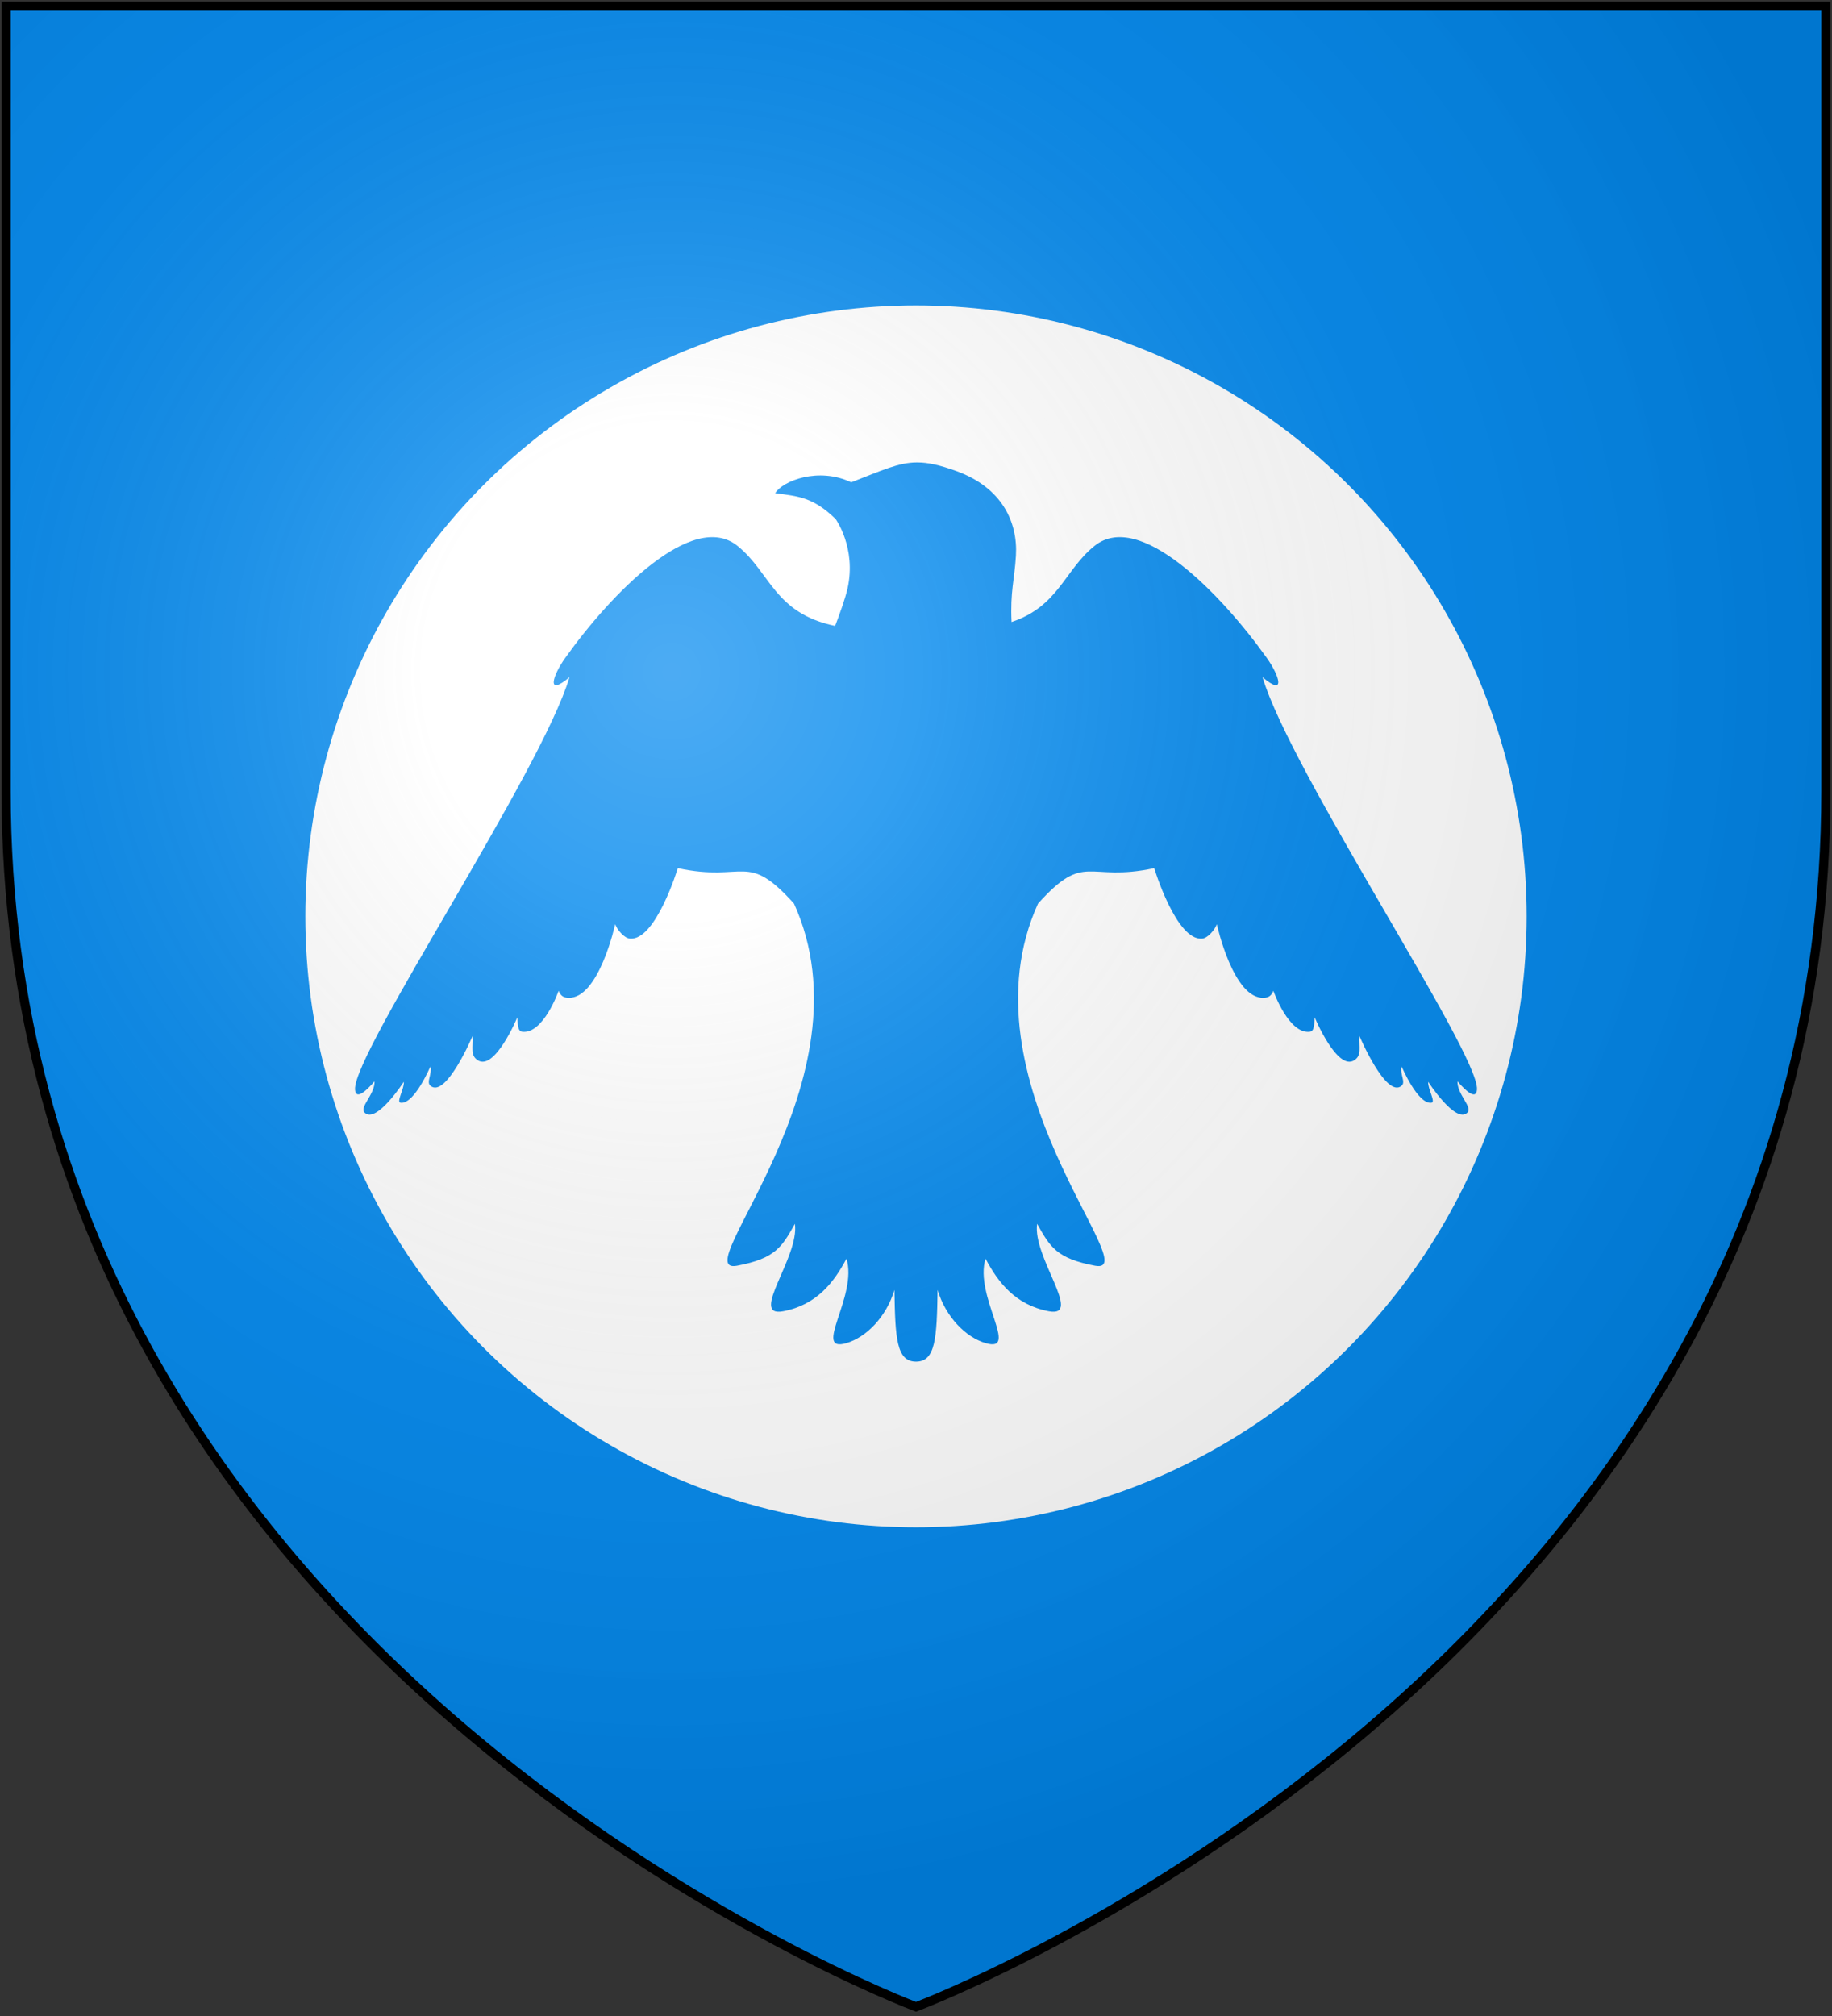 <?xml version="1.0" encoding="UTF-8"?>
<svg xmlns="http://www.w3.org/2000/svg" xmlns:xlink="http://www.w3.org/1999/xlink" width="600" height="660">
<rect width="100%" height="100%" fill="#333333" stroke="none"/>
<defs>
  <radialGradient id="rg" gradientUnits="userSpaceOnUse" cx="220" cy="220" r="405">
    <stop style="stop-color:#fff;stop-opacity:.3" offset="0"/>
    <stop style="stop-color:#fff;stop-opacity:.2" offset=".2"/>
    <stop style="stop-color:#666;stop-opacity:.1" offset=".6"/>
    <stop style="stop-color:#000;stop-opacity:.13" offset="1"/>
  </radialGradient>
  <path id="shield" d="m2,2v257c0,286 298,398 298,398c0,0 298-112 298-398V2z"/>
</defs>
<use id="shine" xlink:href="#shield" fill="#0088ee"/>
<circle cx="300" cy="300" r="200" fill="#ffffff"/>
<path style="fill:#0088ee" d="m 300.252,151.393 c -6.052,0.034 -11.246,2.567 -21.471,6.504 -10.714,-5.08 -22.408,-0.497 -24.895,3.561 7.637,1.018 12.393,1.306 19.787,8.449 0,0 6.846,9.445 3.922,22.689 -0.732,3.314 -2.685,8.661 -4.078,12.316 -20.02,-4.178 -21.154,-17.534 -32.023,-26.23 -14.697,-11.758 -41.327,15.589 -56.4,36.746 -4.153,5.829 -6.282,12.786 1.424,6.266 -9.345,31.199 -70.905,123.024 -70.238,134.955 0.21,3.757 3.889,0.26 6.387,-2.645 0.117,4.341 -5.085,8.457 -3.232,10.26 3.855,3.75 12.82,-10.113 12.82,-10.113 0.194,2.258 -2.547,6.664 -1.07,6.861 4.495,0.601 9.758,-11.846 9.758,-11.846 0.692,2.34 -1.404,5.049 0,6.268 5.056,4.389 13.814,-16.238 13.814,-16.238 0.217,3.753 -0.822,6.305 1.721,7.918 5.613,3.561 12.949,-14.041 12.949,-14.041 0.207,1.657 -0.046,4.492 1.566,4.699 6.948,0.894 11.965,-13.389 11.965,-13.389 0.729,1.64 1.466,2.197 3.133,2.279 10.009,0.492 15.383,-24.07 15.383,-24.07 0.651,1.735 2.897,4.537 4.842,4.701 8.462,0.714 15.668,-23.074 15.668,-23.074 22.093,4.756 22.458,-5.725 38.064,11.617 26.196,57.767 -36.08,121.837 -18.664,118.541 12.518,-2.369 14.664,-6.065 18.953,-13.729 1.571,10.877 -15.203,30.761 -3.84,28.637 10.968,-2.051 16.669,-9.511 20.734,-17.229 3.778,12.287 -11.333,30.955 -0.033,27.662 6.419,-1.871 13.039,-8.442 15.736,-17.422 0.248,15.776 0.661,23.482 7.066,23.482 6.405,0 6.818,-7.707 7.066,-23.482 2.697,8.979 9.317,15.551 15.736,17.422 11.299,3.293 -3.811,-15.375 -0.033,-27.662 4.065,7.718 9.767,15.178 20.734,17.229 11.363,2.125 -5.411,-17.76 -3.84,-28.637 4.289,7.663 6.435,11.36 18.953,13.729 17.416,3.296 -44.86,-60.774 -18.664,-118.541 15.606,-17.342 15.972,-6.861 38.064,-11.617 0,0 7.206,23.788 15.668,23.074 1.945,-0.164 4.191,-2.966 4.842,-4.701 0,0 5.373,24.562 15.383,24.07 1.666,-0.082 2.404,-0.64 3.133,-2.279 0,0 5.017,14.283 11.965,13.389 1.612,-0.207 1.359,-3.042 1.566,-4.699 0,0 7.336,17.602 12.949,14.041 2.542,-1.613 1.504,-4.165 1.721,-7.918 0,0 8.759,20.627 13.814,16.238 1.404,-1.219 -0.692,-3.928 0,-6.268 0,0 5.263,12.446 9.758,11.846 1.476,-0.197 -1.264,-4.603 -1.07,-6.861 0,0 8.965,13.863 12.82,10.113 1.853,-1.802 -3.35,-5.919 -3.232,-10.26 2.497,2.905 6.177,6.402 6.387,2.645 0.666,-11.931 -60.894,-103.756 -70.238,-134.955 7.706,6.52 5.577,-0.437 1.424,-6.266 -15.074,-21.157 -41.703,-48.504 -56.4,-36.746 -9.927,7.942 -11.727,19.773 -27.213,24.949 -0.486,-9.99 0.967,-13.838 1.426,-21.746 0.64,-11.04 -4.653,-22.246 -19.375,-27.619 -5.521,-2.015 -9.461,-2.894 -13.092,-2.873 z"/>
<use id="shine" xlink:href="#shield" fill="url(#rg)" stroke="#000" stroke-width="3"/>
</svg>
